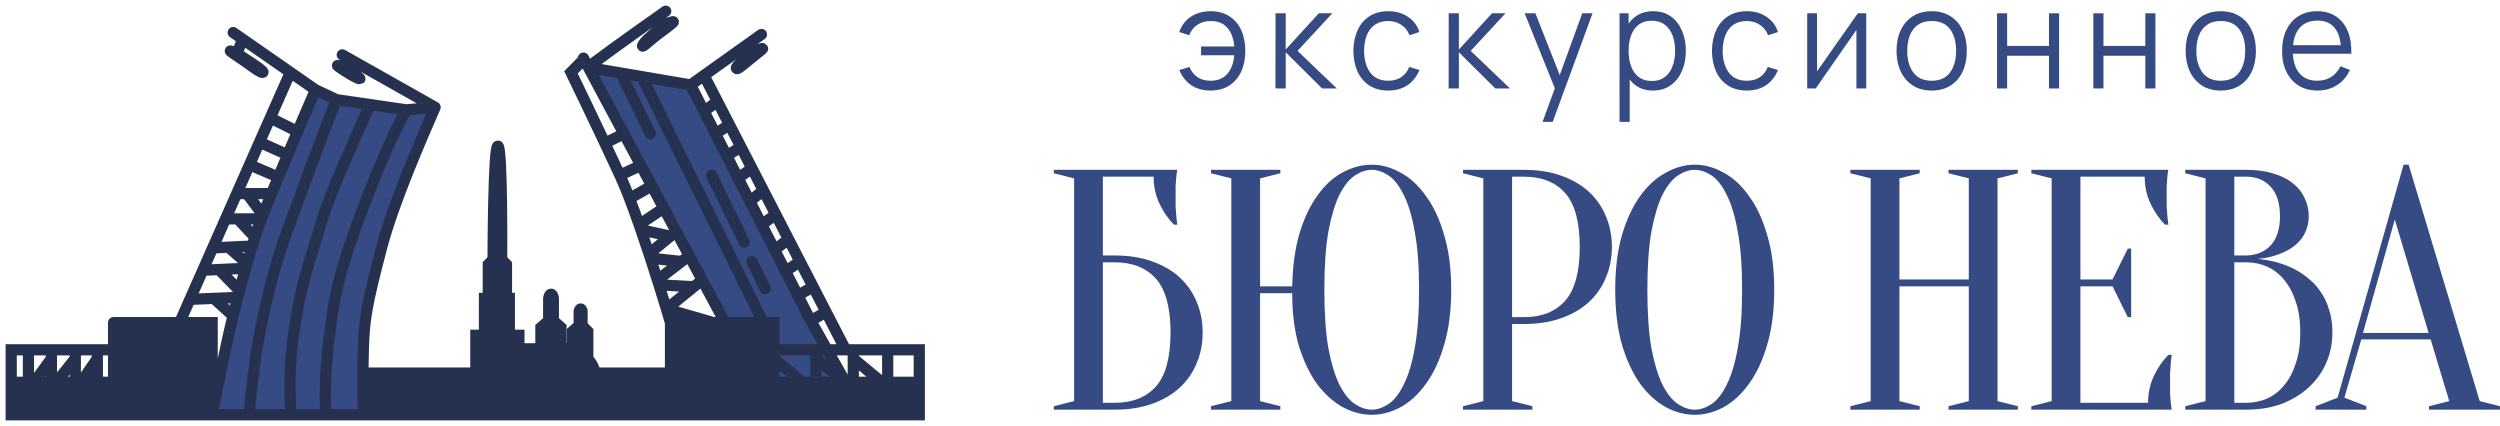 <?xml version="1.0" encoding="UTF-8"?> <svg xmlns="http://www.w3.org/2000/svg" width="223" height="38" viewBox="0 0 223 38" fill="none"> <path d="M23.448 19.173C23.403 19.285 23.357 19.401 23.312 19.521C23.124 20.013 22.932 20.565 22.737 21.163C22.655 21.415 22.572 21.675 22.49 21.942C22.336 22.439 22.181 22.961 22.026 23.5C21.985 23.643 21.944 23.787 21.903 23.933C21.722 24.578 21.541 25.246 21.362 25.923C21.309 26.124 21.257 26.326 21.204 26.529C21.063 27.075 20.924 27.625 20.788 28.173C20.004 31.337 19.321 35.057 18.924 37H22.253C22.253 35.788 22.799 31.734 23.021 30.51C23.619 27.221 24.557 23.413 25.661 20.471C26.542 18.12 28.844 11.741 30.02 8.89L28.142 8.01C27.782 8.834 27.207 10.166 26.54 11.731C26.26 12.389 25.964 13.088 25.661 13.808C25.386 14.459 25.107 15.127 24.828 15.798C24.624 16.289 24.421 16.782 24.221 17.269C23.955 17.917 23.695 18.556 23.448 19.173Z" fill="#364B84"></path> <path d="M30.02 8.89C28.844 11.741 26.542 18.12 25.661 20.471C24.557 23.413 23.619 27.221 23.021 30.51C22.799 31.734 22.253 35.788 22.253 37H29.081C29.053 36.423 28.889 34.43 29.252 31.115C29.773 26.356 30.191 24.712 31.556 20.817C33.3 15.844 35.312 11.366 36.251 9.799L33.007 9.326L30.02 8.89Z" fill="#364B84"></path> <path d="M34.032 22.115C35.124 17.962 37.702 12.135 38.811 9.567L36.251 9.799C35.312 11.366 33.3 15.844 31.556 20.817C30.191 24.712 29.773 26.356 29.252 31.115C28.889 34.43 29.053 36.423 29.081 37H32.41C32.382 36.135 32.342 33.192 32.41 31.115C32.495 28.519 32.666 27.308 34.032 22.115Z" fill="#364B84"></path> <path d="M52.489 6.019L55.655 11.933L57.168 14.76L58.141 16.577L59.206 18.567L60.32 20.648L61.477 22.808L62.635 24.971L64.673 28.779H68.088L57.248 6.833L55.37 6.512L52.489 6.019Z" fill="#364B84"></path> <path d="M69.026 28.779V31.202H72.782V34.101H75.428L72.313 28.606L71.167 26.356L70.065 24.192L69.095 22.288L67.949 20.038L66.891 17.962L65.833 15.885L64.819 13.894L63.82 11.933L62.796 9.923L61.601 7.577L57.248 6.833L68.088 28.779H69.026Z" fill="#364B84"></path> <path d="M69.026 31.202V31.981V34.101H71.587H72.782V31.981V31.202H69.026Z" fill="#364B84"></path> <path d="M1 37H10.133V34.101H8.682H7.231H6.719H5.012H4.585H3.048H2.536H1V37Z" fill="#25314F"></path> <path d="M10.133 37H18.924V28.779H16.022H10.133V31.202V34.101V37Z" fill="#25314F"></path> <path d="M32.5 33.279V37H59.817V33.279H53.029H46.286H43.811H42.446H32.5Z" fill="#25314F"></path> <path d="M48.249 29.212V31.115H50.042V29.212L49.359 28.606V26.615C49.359 26.615 49.326 26.251 49.162 26.244C48.994 26.236 48.943 26.615 48.943 26.615V28.606L48.249 29.212Z" fill="#25314F"></path> <path d="M46.286 31.115V33.279H53.029C53.058 33.163 53.029 32.812 52.688 32.327C52.618 32.228 52.53 32.127 52.432 32.027C52.05 31.641 51.508 31.276 51.237 31.115H51.066H50.042H48.249H46.286Z" fill="#25314F"></path> <path d="M42.446 29.904V33.279H43.811H46.286V31.115V29.904H45.433H43.214H42.446Z" fill="#25314F"></path> <path d="M43.214 26.615V29.904H45.433V26.615H45.177H43.555H43.214Z" fill="#25314F"></path> <path d="M43.555 23.587V26.615H45.177V23.587L44.75 23.154C44.75 23.154 44.816 13.029 44.409 13.029C44.001 13.029 43.982 23.154 43.982 23.154L43.555 23.587Z" fill="#25314F"></path> <path d="M59.808 28.779V37H69.026V34.101V31.981V31.202V28.779H68.088H64.673H63.649H59.808Z" fill="#25314F"></path> <path d="M69.026 37H82V34.101H79.183H78.671H76.111H75.428H72.782H71.587H69.026V37Z" fill="#25314F"></path> <path d="M51.066 31.115H51.237C51.508 31.276 52.05 31.641 52.432 32.027V29.558L51.92 29.038V27.74C51.92 27.74 51.876 27.559 51.789 27.561C51.704 27.562 51.664 27.74 51.664 27.74V29.038L51.066 29.558V31.115Z" fill="#25314F"></path> <path d="M28.142 8.01L25.903 6.452M28.142 8.01C27.782 8.834 27.207 10.166 26.54 11.731M28.142 8.01L30.02 8.89M38.811 9.567C37.702 12.135 35.124 17.962 34.032 22.115C32.666 27.308 32.495 28.519 32.41 31.115C32.342 33.192 32.382 36.135 32.41 37M38.811 9.567L31.044 5.183M38.811 9.567L36.251 9.799M32.41 37H29.081M32.41 37H32.5M18.924 37H10.133M18.924 37V28.779H16.022M18.924 37C19.321 35.057 20.004 31.337 20.788 28.173M18.924 37H29.081M18.924 37H22.253M23.448 19.173C23.403 19.285 23.357 19.401 23.312 19.521M23.448 19.173C23.695 18.556 23.955 17.917 24.221 17.269M23.448 19.173L22.026 17.269M10.133 37H1V34.101M10.133 37V34.101M10.133 31.202V34.101M10.133 31.202H8.682M10.133 31.202V28.779M10.133 28.779V34.101M10.133 28.779H16.022M11.242 30.596H17.388M20.802 2.904L21.655 3.498M30.532 4.894L31.044 5.183M21.655 3.498L21.143 4.721M21.655 3.498L25.903 6.452M21.143 4.721L20.546 4.548C20.46 4.548 22.058 5.59 22.509 5.933C22.85 6.192 23.334 6.51 23.448 6.452C23.562 6.394 22.919 5.95 22.509 5.673C22.099 5.396 21.399 4.981 21.143 4.721ZM31.044 5.183L30.532 5.933M30.532 5.933L30.105 5.846C30.02 5.846 31.147 6.59 31.556 6.798C31.966 7.006 32.199 7.103 32.069 6.971C31.983 6.885 31.898 6.798 31.471 6.538C31.101 6.313 30.874 6.106 30.532 5.933ZM1 34.101V31.202H2.536M1 34.101H2.536M10.133 34.101H8.682M2.536 31.202V34.101M2.536 31.202H4.585M2.536 34.101H3.048M4.585 31.202H6.719M4.585 31.202V31.981M4.585 34.101H5.012M4.585 34.101V31.981M4.585 34.101H3.048M6.719 31.202H8.682M6.719 31.202V31.981M6.719 34.101H7.231M6.719 34.101V31.981M6.719 34.101H5.012M8.682 31.202V31.981M8.682 34.101V31.981M8.682 34.101H7.231M8.682 31.981L7.231 34.101M6.719 31.981L5.012 34.101M4.585 31.981L3.048 34.101M25.903 6.452L24.103 10.519M16.022 28.779L16.941 26.702M16.941 26.702L18.09 24.106M16.941 26.702L19.073 26.615M21.204 26.529L19.073 26.615M21.204 26.529C21.063 27.075 20.924 27.625 20.788 28.173M21.204 26.529C21.257 26.326 21.309 26.124 21.362 25.923M18.09 24.106L18.971 22.115M18.09 24.106L19.522 24.041M21.903 23.933L19.522 24.041M21.903 23.933C21.722 24.578 21.541 25.246 21.362 25.923M21.903 23.933C21.944 23.787 21.985 23.643 22.026 23.5M18.971 22.115L20.119 19.521M18.971 22.115L20.375 22.046M22.49 21.942L20.375 22.046M22.49 21.942C22.336 22.439 22.181 22.961 22.026 23.5M22.49 21.942C22.572 21.675 22.655 21.415 22.737 21.163M20.119 19.521L21.116 17.269M20.119 19.521H21.204M23.312 19.521H21.204M23.312 19.521C23.124 20.013 22.932 20.565 22.737 21.163M21.116 17.269L22.253 14.7M21.116 17.269H22.026M24.221 17.269C24.421 16.782 24.624 16.289 24.828 15.798M24.221 17.269H22.026M22.253 14.7L24.828 15.798M22.253 14.7L23.145 12.683M24.828 15.798C25.107 15.127 25.386 14.459 25.661 13.808M23.145 12.683L25.661 13.808M23.145 12.683L24.103 10.519M25.661 13.808C25.964 13.088 26.26 12.389 26.54 11.731M24.103 10.519L26.54 11.731M19.073 26.615L20.788 28.173M19.522 24.041L21.362 25.923M20.375 22.046L22.026 23.5M21.204 19.521L22.737 21.163M30.02 8.89C28.844 11.741 26.542 18.12 25.661 20.471C24.557 23.413 23.619 27.221 23.021 30.51C22.799 31.734 22.253 35.788 22.253 37M30.02 8.89L33.007 9.326M22.253 37H29.081M33.007 9.326C31.869 11.945 29.405 17.235 28.654 19.865C27.715 23.154 26.801 25.058 26.094 30.51C25.773 32.985 25.903 35.413 25.903 36.308M33.007 9.326L36.251 9.799M36.251 9.799C35.312 11.366 33.3 15.844 31.556 20.817C30.191 24.712 29.773 26.356 29.252 31.115C28.889 34.43 29.053 36.423 29.081 37M59.808 28.779V37M59.808 28.779C59.703 28.422 59.581 28.014 59.446 27.567M59.808 28.779H63.649M59.808 37H69.026M59.808 37H59.817M69.026 37H82V34.101M69.026 37V34.101M60.918 30.51H67.746M69.026 31.202V28.779H68.088M69.026 31.202H72.782M69.026 31.202V31.981M69.026 34.101V31.981M69.026 34.101H71.587M82 34.101V31.202H79.183M82 34.101H79.183M79.183 31.202V34.101M79.183 31.202H76.111M79.183 34.101H78.671M76.111 31.202V31.981M76.111 31.202H75.428M76.111 34.101H75.428M76.111 34.101V31.981M76.111 34.101H78.671M72.782 31.202V31.981M72.782 31.202H75.428M72.782 31.202V34.101M72.782 34.101V31.981M72.782 34.101H75.428M72.782 34.101H71.587M72.782 31.981L75.428 34.101M75.428 34.101L72.313 28.606M76.111 31.981L78.671 34.101M32.5 37V33.279H42.446M32.5 37H59.817M59.817 37V33.279H53.029M35.873 34.404V35.918M38.434 34.404V35.918M41.08 34.404V35.918M43.555 34.404V35.918M46.116 34.404V35.918M48.676 34.404V35.918M51.237 34.404V35.918M53.797 34.404V35.918M56.358 34.404V35.918M42.446 33.279V29.904H43.214M42.446 33.279H43.811M46.286 33.279H43.811M46.286 33.279V31.115M46.286 33.279H53.029M43.811 31.115V33.279M43.214 29.904V26.615H43.555M43.214 29.904H45.433M45.433 29.904H46.286V31.115M45.433 29.904V26.615H45.177M43.555 26.615V23.587L43.982 23.154C43.982 23.154 44.001 13.029 44.409 13.029C44.816 13.029 44.75 23.154 44.75 23.154L45.177 23.587V26.615M43.555 26.615H45.177M46.286 31.115H48.249M53.029 33.279C53.058 33.163 53.029 32.812 52.688 32.327C52.618 32.228 52.53 32.127 52.432 32.027M48.249 31.115V29.212L48.943 28.606V26.615C48.943 26.615 48.994 26.236 49.162 26.244C49.326 26.251 49.359 26.615 49.359 26.615V28.606L50.042 29.212V31.115M48.249 31.115H50.042M50.042 31.115H51.066M51.066 31.115H51.237C51.508 31.276 52.05 31.641 52.432 32.027M51.066 31.115V29.558L51.664 29.038V27.74C51.664 27.74 51.704 27.562 51.789 27.561C51.876 27.559 51.92 27.74 51.92 27.74V29.038L52.432 29.558V32.027M52.041 5.183L52.091 5.276M64.673 28.779H68.088M64.673 28.779L62.635 24.971M64.673 28.779H63.649M52.091 5.276L50.931 6.452C51.564 7.755 52.802 10.324 53.957 12.769M52.091 5.276L52.489 6.019M52.489 6.019L55.37 6.512M52.489 6.019C52.489 5.894 56.225 3.227 58.645 1.519M52.489 6.019L55.655 11.933M61.601 7.577L62.796 6.726M61.601 7.577L62.796 9.923M61.601 7.577L57.248 6.833M59.382 1C59.156 1.159 58.908 1.333 58.645 1.519M67.917 3.077L66.824 3.856M62.796 6.726L63.994 9.048M62.796 6.726L66.824 3.856M75.428 31.202L73.686 27.827M72.313 28.606L73.686 27.827M72.313 28.606L71.167 26.356M73.686 27.827L72.525 25.577M71.167 26.356L72.525 25.577M71.167 26.356L70.065 24.192M72.525 25.577L71.364 23.327M70.065 24.192L71.364 23.327M70.065 24.192L69.095 22.288M71.364 23.327L70.336 21.337M69.095 22.288L70.336 21.337M69.095 22.288L67.949 20.038M70.336 21.337L69.197 19.129M67.949 20.038L69.197 19.129M67.949 20.038L66.891 17.962M69.197 19.129L68.088 16.979M66.891 17.962L68.088 16.979M66.891 17.962L65.833 15.885M68.088 16.979L67.076 15.019M65.833 15.885L67.076 15.019M65.833 15.885L64.819 13.894M67.076 15.019L66.093 13.115M64.819 13.894L66.093 13.115M64.819 13.894L63.82 11.933M66.093 13.115L65.066 11.125M63.82 11.933L65.066 11.125M63.82 11.933L62.796 9.923M65.066 11.125L63.994 9.048M62.796 9.923L63.994 9.048M55.37 6.512L58.016 11.933M55.37 6.512L57.248 6.833M57.248 6.833L68.088 28.779M63.478 15.625L66.38 21.596M67.076 23.327L68.258 25.75M58.645 1.519L59.211 2.212M59.211 2.212C59.211 2.212 60.064 1.865 60.064 1.952C60.064 2.038 58.645 3.077 58.645 3.077C58.528 3.163 58.443 3.233 58.101 3.51C57.674 3.856 57.418 4.115 57.333 4.115C57.248 4.115 57.418 3.856 57.76 3.51L59.211 2.212ZM66.824 3.856L67.405 4.548M67.405 4.548C67.405 4.548 68.174 4.201 68.002 4.375L66.295 5.76C66.022 5.967 65.783 6.192 65.698 6.106C65.612 6.019 65.868 5.777 66.21 5.5L67.405 4.548ZM53.957 12.769L55.655 11.933M53.957 12.769C54.431 13.774 54.892 14.758 55.29 15.625M55.655 11.933L57.168 14.76M55.29 15.625C55.317 15.683 55.344 15.741 55.37 15.798C55.611 16.324 55.877 16.973 56.157 17.702M55.29 15.625L57.168 14.76M57.168 14.76L58.141 16.577M56.157 17.702L58.141 16.577M56.157 17.702C56.431 18.417 56.719 19.209 57.009 20.038M58.141 16.577L59.206 18.567M57.009 20.038L59.206 18.567M57.009 20.038C57.062 20.19 57.115 20.343 57.168 20.497M59.206 18.567L60.32 20.648M60.32 20.648L61.477 22.808M60.32 20.648L59.808 21.066M57.888 22.635C57.931 22.765 57.973 22.895 58.016 23.025M57.888 22.635L59.808 21.066M57.888 22.635C57.652 21.917 57.41 21.197 57.168 20.497M61.477 22.808L62.635 24.971M61.477 22.808L60.796 23.327M58.641 24.971C58.687 25.117 58.733 25.261 58.778 25.404M58.641 24.971L60.796 23.327M58.641 24.971C58.442 24.341 58.232 23.686 58.016 23.025M62.635 24.971L61.891 25.577M59.446 27.567L63.649 28.779M59.446 27.567C59.248 26.917 59.023 26.183 58.778 25.404M59.446 27.567L61.891 25.577M58.778 25.404L61.891 25.577M60.796 23.327L58.016 23.025M59.808 21.066L57.168 20.497M69.026 31.981L71.587 34.101" stroke="#25314F" stroke-linecap="round"></path> <path d="M107.976 8.077C107.318 8.077 106.752 7.922 106.278 7.611C105.804 7.297 105.442 6.841 105.193 6.246L106.1 5.972C106.267 6.374 106.509 6.68 106.823 6.891C107.142 7.098 107.524 7.202 107.969 7.202C108.623 7.202 109.126 6.997 109.477 6.587C109.833 6.173 110.039 5.621 110.096 4.929H107.136V4.147H110.096C110.047 3.473 109.849 2.926 109.502 2.508C109.155 2.086 108.65 1.875 107.988 1.875C107.546 1.875 107.156 1.985 106.817 2.204C106.482 2.424 106.235 2.736 106.075 3.142L105.193 2.856C105.381 2.281 105.722 1.828 106.216 1.497C106.715 1.166 107.307 1 107.994 1C108.64 1 109.193 1.149 109.655 1.447C110.117 1.741 110.47 2.155 110.716 2.688C110.961 3.218 111.083 3.837 111.083 4.545C111.083 5.248 110.959 5.865 110.709 6.395C110.464 6.924 110.111 7.338 109.649 7.636C109.187 7.93 108.629 8.077 107.976 8.077Z" fill="#364B84"></path> <path d="M113.771 7.891L113.777 1.186H114.684V4.414L117.639 1.186H118.84L115.739 4.538L119.245 7.891H117.933L114.684 4.663V7.891H113.771Z" fill="#364B84"></path> <path d="M123.834 8.077C123.168 8.077 122.604 7.926 122.142 7.624C121.68 7.322 121.329 6.906 121.088 6.376C120.851 5.842 120.728 5.23 120.72 4.538C120.728 3.835 120.855 3.218 121.1 2.688C121.345 2.155 121.699 1.741 122.16 1.447C122.622 1.149 123.182 1 123.84 1C124.51 1 125.093 1.166 125.587 1.497C126.086 1.828 126.427 2.281 126.611 2.856L125.728 3.142C125.573 2.74 125.326 2.43 124.986 2.211C124.651 1.987 124.267 1.875 123.834 1.875C123.348 1.875 122.945 1.989 122.626 2.217C122.308 2.44 122.071 2.753 121.915 3.154C121.76 3.556 121.68 4.017 121.676 4.538C121.684 5.341 121.868 5.987 122.228 6.475C122.588 6.959 123.123 7.202 123.834 7.202C124.283 7.202 124.666 7.098 124.98 6.891C125.299 6.68 125.54 6.374 125.704 5.972L126.611 6.246C126.366 6.841 126.006 7.297 125.532 7.611C125.058 7.922 124.492 8.077 123.834 8.077Z" fill="#364B84"></path> <path d="M129.219 7.891L129.225 1.186H130.132V4.414L133.086 1.186H134.288L131.186 4.538L134.692 7.891H133.381L130.132 4.663V7.891H129.219Z" fill="#364B84"></path> <path d="M137.599 10.87L138.88 7.351L138.899 8.393L135.999 1.186H136.956L139.334 7.214H138.942L141.136 1.186H142.056L138.5 10.87H137.599Z" fill="#364B84"></path> <path d="M147.442 8.077C146.833 8.077 146.318 7.922 145.897 7.611C145.476 7.297 145.157 6.872 144.941 6.339C144.724 5.801 144.616 5.198 144.616 4.532C144.616 3.853 144.724 3.249 144.941 2.72C145.161 2.186 145.484 1.766 145.909 1.459C146.334 1.153 146.857 1 147.479 1C148.083 1 148.602 1.155 149.036 1.466C149.469 1.776 149.8 2.198 150.029 2.732C150.261 3.266 150.378 3.866 150.378 4.532C150.378 5.203 150.261 5.805 150.029 6.339C149.796 6.872 149.461 7.297 149.023 7.611C148.586 7.922 148.059 8.077 147.442 8.077ZM144.463 10.87V1.186H145.272V6.233H145.37V10.87H144.463ZM147.35 7.226C147.812 7.226 148.196 7.108 148.502 6.872C148.809 6.637 149.038 6.316 149.189 5.91C149.344 5.501 149.422 5.041 149.422 4.532C149.422 4.027 149.346 3.572 149.195 3.166C149.044 2.761 148.813 2.44 148.502 2.204C148.196 1.968 147.805 1.85 147.331 1.85C146.87 1.85 146.485 1.964 146.179 2.192C145.877 2.42 145.65 2.736 145.499 3.142C145.347 3.543 145.272 4.007 145.272 4.532C145.272 5.05 145.347 5.513 145.499 5.923C145.65 6.328 145.879 6.647 146.185 6.879C146.492 7.11 146.88 7.226 147.35 7.226Z" fill="#364B84"></path> <path d="M155.819 8.077C155.153 8.077 154.589 7.926 154.127 7.624C153.665 7.322 153.314 6.906 153.073 6.376C152.836 5.842 152.713 5.23 152.705 4.538C152.713 3.835 152.84 3.218 153.085 2.688C153.33 2.155 153.684 1.741 154.145 1.447C154.607 1.149 155.167 1 155.825 1C156.495 1 157.077 1.166 157.572 1.497C158.07 1.828 158.412 2.281 158.596 2.856L157.713 3.142C157.558 2.74 157.31 2.43 156.971 2.211C156.636 1.987 156.252 1.875 155.819 1.875C155.332 1.875 154.93 1.989 154.611 2.217C154.292 2.44 154.055 2.753 153.9 3.154C153.745 3.556 153.665 4.017 153.661 4.538C153.669 5.341 153.853 5.987 154.213 6.475C154.572 6.959 155.108 7.202 155.819 7.202C156.268 7.202 156.65 7.098 156.965 6.891C157.284 6.68 157.525 6.374 157.688 5.972L158.596 6.246C158.35 6.841 157.991 7.297 157.517 7.611C157.043 7.922 156.477 8.077 155.819 8.077Z" fill="#364B84"></path> <path d="M166.469 1.186V7.891H165.592V2.67L161.963 7.891H161.203V1.186H162.08V6.363L165.715 1.186H166.469Z" fill="#364B84"></path> <path d="M172.302 8.077C171.645 8.077 171.083 7.926 170.617 7.624C170.151 7.322 169.793 6.904 169.544 6.37C169.295 5.836 169.17 5.223 169.17 4.532C169.17 3.829 169.297 3.212 169.55 2.682C169.804 2.153 170.163 1.741 170.629 1.447C171.099 1.149 171.657 1 172.302 1C172.964 1 173.528 1.151 173.994 1.453C174.464 1.751 174.822 2.167 175.067 2.701C175.316 3.231 175.441 3.841 175.441 4.532C175.441 5.236 175.316 5.854 175.067 6.388C174.818 6.918 174.458 7.332 173.988 7.63C173.518 7.928 172.956 8.077 172.302 8.077ZM172.302 7.202C173.038 7.202 173.586 6.955 173.945 6.463C174.305 5.966 174.485 5.323 174.485 4.532C174.485 3.721 174.303 3.075 173.939 2.595C173.579 2.115 173.034 1.875 172.302 1.875C171.808 1.875 171.399 1.989 171.076 2.217C170.758 2.44 170.519 2.753 170.359 3.154C170.204 3.551 170.126 4.011 170.126 4.532C170.126 5.339 170.31 5.987 170.678 6.475C171.046 6.959 171.587 7.202 172.302 7.202Z" fill="#364B84"></path> <path d="M178.136 7.891V1.186H179.037V4.098H182.77V1.186H183.671V7.891H182.77V4.973H179.037V7.891H178.136Z" fill="#364B84"></path> <path d="M186.727 7.891V1.186H187.628V4.098H191.362V1.186H192.263V7.891H191.362V4.973H187.628V7.891H186.727Z" fill="#364B84"></path> <path d="M198.09 8.077C197.432 8.077 196.87 7.926 196.404 7.624C195.938 7.322 195.581 6.904 195.331 6.37C195.082 5.836 194.958 5.223 194.958 4.532C194.958 3.829 195.084 3.212 195.338 2.682C195.591 2.153 195.951 1.741 196.416 1.447C196.886 1.149 197.444 1 198.09 1C198.752 1 199.316 1.151 199.782 1.453C200.252 1.751 200.609 2.167 200.854 2.701C201.104 3.231 201.228 3.841 201.228 4.532C201.228 5.236 201.104 5.854 200.854 6.388C200.605 6.918 200.246 7.332 199.776 7.63C199.306 7.928 198.744 8.077 198.09 8.077ZM198.09 7.202C198.825 7.202 199.373 6.955 199.733 6.463C200.092 5.966 200.272 5.323 200.272 4.532C200.272 3.721 200.09 3.075 199.727 2.595C199.367 2.115 198.821 1.875 198.09 1.875C197.595 1.875 197.187 1.989 196.864 2.217C196.545 2.44 196.306 2.753 196.147 3.154C195.991 3.551 195.914 4.011 195.914 4.532C195.914 5.339 196.098 5.987 196.465 6.475C196.833 6.959 197.375 7.202 198.09 7.202Z" fill="#364B84"></path> <path d="M206.73 8.077C206.085 8.077 205.525 7.932 205.051 7.642C204.581 7.353 204.215 6.945 203.954 6.419C203.692 5.894 203.561 5.277 203.561 4.569C203.561 3.837 203.69 3.204 203.948 2.67C204.205 2.136 204.567 1.724 205.033 1.435C205.502 1.145 206.056 1 206.694 1C207.348 1 207.905 1.153 208.367 1.459C208.829 1.761 209.178 2.196 209.415 2.763C209.652 3.33 209.761 4.007 209.74 4.793H208.821V4.47C208.804 3.601 208.618 2.945 208.263 2.502C207.911 2.059 207.397 1.838 206.718 1.838C206.007 1.838 205.462 2.072 205.082 2.54C204.706 3.007 204.518 3.673 204.518 4.538C204.518 5.383 204.706 6.039 205.082 6.506C205.462 6.97 205.999 7.202 206.694 7.202C207.168 7.202 207.58 7.092 207.932 6.872C208.287 6.649 208.567 6.328 208.772 5.91L209.611 6.239C209.35 6.823 208.964 7.276 208.453 7.599C207.946 7.917 207.372 8.077 206.73 8.077ZM204.199 4.793V4.029H209.256V4.793H204.199Z" fill="#364B84"></path> <path d="M98.376 22.789H99.432C100.679 22.789 101.786 22.962 102.752 23.309C103.737 23.655 104.562 24.134 105.226 24.745C105.89 25.356 106.393 26.079 106.735 26.915C107.097 27.75 107.278 28.667 107.278 29.665C107.278 30.664 107.097 31.581 106.735 32.416C106.393 33.251 105.89 33.974 105.226 34.586C104.562 35.197 103.737 35.676 102.752 36.022C101.786 36.368 100.679 36.542 99.432 36.542H94V36.236L95.811 35.778V15.913L94 15.454V15.149H105.015C104.975 15.332 104.944 15.546 104.924 15.791C104.904 16.015 104.884 16.28 104.864 16.585C104.864 16.87 104.864 17.207 104.864 17.594C104.864 17.879 104.864 18.164 104.864 18.449C104.884 18.714 104.904 18.969 104.924 19.213C104.944 19.499 104.975 19.774 105.015 20.039H104.713C104.19 19.509 103.757 18.877 103.415 18.144C103.073 17.41 102.902 16.616 102.902 15.76H98.376V22.789ZM98.376 35.93H99.432C101.021 35.93 102.249 35.441 103.114 34.463C103.979 33.486 104.411 31.886 104.411 29.665C104.411 27.445 103.979 25.845 103.114 24.867C102.249 23.889 101.021 23.4 99.432 23.4H98.376V35.93Z" fill="#364B84"></path> <path d="M112.398 25.54H115.265C115.305 23.706 115.526 22.117 115.929 20.772C116.351 19.407 116.894 18.276 117.558 17.38C118.222 16.463 118.966 15.791 119.791 15.363C120.636 14.915 121.491 14.69 122.356 14.69C123.221 14.69 124.077 14.925 124.921 15.393C125.766 15.841 126.521 16.534 127.185 17.471C127.869 18.388 128.412 19.55 128.814 20.955C129.237 22.341 129.448 23.971 129.448 25.845C129.448 27.72 129.237 29.36 128.814 30.765C128.412 32.151 127.869 33.312 127.185 34.249C126.521 35.166 125.766 35.859 124.921 36.328C124.077 36.776 123.221 37 122.356 37C121.491 37 120.636 36.776 119.791 36.328C118.946 35.859 118.182 35.176 117.498 34.28C116.834 33.363 116.291 32.233 115.868 30.888C115.466 29.523 115.265 27.944 115.265 26.151H112.398V35.778L114.208 36.236V36.542H108.022V36.236L109.833 35.778V15.913L108.022 15.454V15.149H114.208V15.454L112.398 15.913V25.54ZM126.581 25.845C126.581 23.747 126.45 22.015 126.189 20.65C125.948 19.264 125.616 18.164 125.193 17.349C124.791 16.534 124.338 15.964 123.835 15.638C123.332 15.312 122.839 15.149 122.356 15.149C121.874 15.149 121.381 15.312 120.878 15.638C120.375 15.964 119.912 16.534 119.49 17.349C119.087 18.164 118.755 19.264 118.494 20.65C118.252 22.015 118.132 23.747 118.132 25.845C118.132 27.944 118.252 29.686 118.494 31.071C118.755 32.436 119.087 33.526 119.49 34.341C119.912 35.156 120.375 35.727 120.878 36.053C121.381 36.379 121.874 36.542 122.356 36.542C122.839 36.542 123.332 36.379 123.835 36.053C124.338 35.727 124.791 35.156 125.193 34.341C125.616 33.526 125.948 32.436 126.189 31.071C126.45 29.686 126.581 27.944 126.581 25.845Z" fill="#364B84"></path> <path d="M134.878 28.901V35.778L136.688 36.236V36.542H130.502V36.236L132.313 35.778V15.913L130.502 15.454V15.149H135.934C137.181 15.149 138.288 15.322 139.254 15.668C140.239 16.015 141.064 16.494 141.728 17.105C142.392 17.716 142.895 18.439 143.237 19.275C143.599 20.11 143.78 21.027 143.78 22.025C143.78 23.023 143.599 23.94 143.237 24.776C142.895 25.611 142.392 26.334 141.728 26.945C141.064 27.557 140.239 28.035 139.254 28.382C138.288 28.728 137.181 28.901 135.934 28.901H134.878ZM134.878 28.29H135.934C137.523 28.29 138.751 27.801 139.616 26.823C140.481 25.845 140.913 24.246 140.913 22.025C140.913 19.804 140.481 18.205 139.616 17.227C138.751 16.249 137.523 15.76 135.934 15.76H134.878V28.29Z" fill="#364B84"></path> <path d="M158.262 25.845C158.262 27.72 158.051 29.36 157.628 30.765C157.226 32.151 156.683 33.312 155.999 34.249C155.335 35.166 154.58 35.859 153.735 36.328C152.89 36.776 152.035 37 151.17 37C150.305 37 149.45 36.776 148.605 36.328C147.76 35.859 146.996 35.166 146.312 34.249C145.648 33.312 145.104 32.151 144.682 30.765C144.28 29.36 144.078 27.72 144.078 25.845C144.078 23.971 144.28 22.341 144.682 20.955C145.104 19.55 145.648 18.388 146.312 17.471C146.996 16.534 147.76 15.841 148.605 15.393C149.45 14.925 150.305 14.69 151.17 14.69C152.035 14.69 152.89 14.925 153.735 15.393C154.58 15.841 155.335 16.534 155.999 17.471C156.683 18.388 157.226 19.55 157.628 20.955C158.051 22.341 158.262 23.971 158.262 25.845ZM155.395 25.845C155.395 23.747 155.264 22.015 155.003 20.65C154.761 19.264 154.429 18.164 154.007 17.349C153.604 16.534 153.152 15.964 152.649 15.638C152.146 15.312 151.653 15.149 151.17 15.149C150.687 15.149 150.194 15.312 149.691 15.638C149.188 15.964 148.726 16.534 148.303 17.349C147.901 18.164 147.569 19.264 147.307 20.65C147.066 22.015 146.945 23.747 146.945 25.845C146.945 27.944 147.066 29.686 147.307 31.071C147.569 32.436 147.901 33.526 148.303 34.341C148.726 35.156 149.188 35.727 149.691 36.053C150.194 36.379 150.687 36.542 151.17 36.542C151.653 36.542 152.146 36.379 152.649 36.053C153.152 35.727 153.604 35.156 154.007 34.341C154.429 33.526 154.761 32.436 155.003 31.071C155.264 29.686 155.395 27.944 155.395 25.845Z" fill="#364B84"></path> <path d="M169.429 25.54V35.778L171.239 36.236V36.542H165.053V36.236L166.864 35.778V15.913L165.053 15.454V15.149H171.239V15.454L169.429 15.913V24.928H175.615V15.913L173.805 15.454V15.149H179.991V15.454L178.18 15.913V35.778L179.991 36.236V36.542H173.805V36.236L175.615 35.778V25.54H169.429Z" fill="#364B84"></path> <path d="M191.608 35.93C191.608 35.075 191.779 34.28 192.121 33.547C192.463 32.813 192.896 32.181 193.419 31.652H193.721C193.68 31.917 193.65 32.192 193.63 32.477C193.61 32.721 193.59 32.986 193.57 33.272C193.57 33.557 193.57 33.832 193.57 34.097C193.57 34.484 193.57 34.83 193.57 35.136C193.59 35.421 193.61 35.676 193.63 35.9C193.65 36.144 193.68 36.358 193.721 36.542H181.197V36.236L183.008 35.778V15.913L181.197 15.454V15.149H193.419C193.379 15.332 193.348 15.546 193.328 15.791C193.308 16.015 193.288 16.28 193.268 16.585C193.268 16.87 193.268 17.207 193.268 17.594C193.268 17.879 193.268 18.164 193.268 18.449C193.288 18.714 193.308 18.969 193.328 19.213C193.348 19.499 193.379 19.774 193.419 20.039H193.117C192.594 19.509 192.161 18.877 191.819 18.144C191.477 17.41 191.306 16.616 191.306 15.76H185.573V24.928H188.44L189.798 22.178H190.099V28.29H189.798L188.44 25.54H185.573V35.93H191.608Z" fill="#364B84"></path> <path d="M194.924 36.542V36.236L196.735 35.778V15.913L194.924 15.454V15.149H200.356C201.302 15.149 202.117 15.261 202.801 15.485C203.505 15.689 204.088 15.984 204.551 16.371C205.014 16.738 205.356 17.176 205.577 17.685C205.818 18.174 205.939 18.704 205.939 19.275C205.939 19.723 205.869 20.12 205.728 20.466C205.607 20.813 205.436 21.118 205.215 21.383C205.014 21.628 204.772 21.852 204.491 22.056C204.229 22.239 203.957 22.392 203.676 22.514C203.012 22.82 202.257 23.013 201.412 23.095C202.66 23.217 203.766 23.533 204.732 24.042C205.154 24.266 205.557 24.541 205.939 24.867C206.341 25.173 206.693 25.56 206.995 26.029C207.317 26.477 207.569 27.006 207.75 27.618C207.951 28.209 208.051 28.891 208.051 29.665C208.051 30.623 207.87 31.519 207.508 32.355C207.146 33.19 206.623 33.923 205.939 34.555C205.275 35.166 204.47 35.655 203.525 36.022C202.579 36.368 201.523 36.542 200.356 36.542H194.924ZM199.3 23.4V35.93H200.356C201.04 35.93 201.674 35.798 202.257 35.533C202.841 35.268 203.344 34.871 203.766 34.341C204.209 33.812 204.551 33.16 204.792 32.385C205.054 31.611 205.185 30.704 205.185 29.665C205.185 28.626 205.054 27.72 204.792 26.945C204.551 26.171 204.209 25.519 203.766 24.989C203.344 24.46 202.841 24.062 202.257 23.798C201.674 23.533 201.04 23.4 200.356 23.4H199.3ZM199.3 22.789H200.356C201.261 22.769 201.986 22.473 202.529 21.903C203.092 21.312 203.374 20.436 203.374 19.275C203.374 18.113 203.092 17.237 202.529 16.646C201.986 16.055 201.261 15.76 200.356 15.76H199.3V22.789Z" fill="#364B84"></path> <path d="M210.778 29.696H216.633L213.615 19.58L210.778 29.696ZM216.814 30.277H210.627L209.118 35.472L211.08 36.236V36.542H206.553V36.236L208.515 35.472L214.399 14.69H214.852L221.189 35.778L223 36.236V36.542H216.663V36.236L218.473 35.778L216.814 30.277Z" fill="#364B84"></path> </svg> 